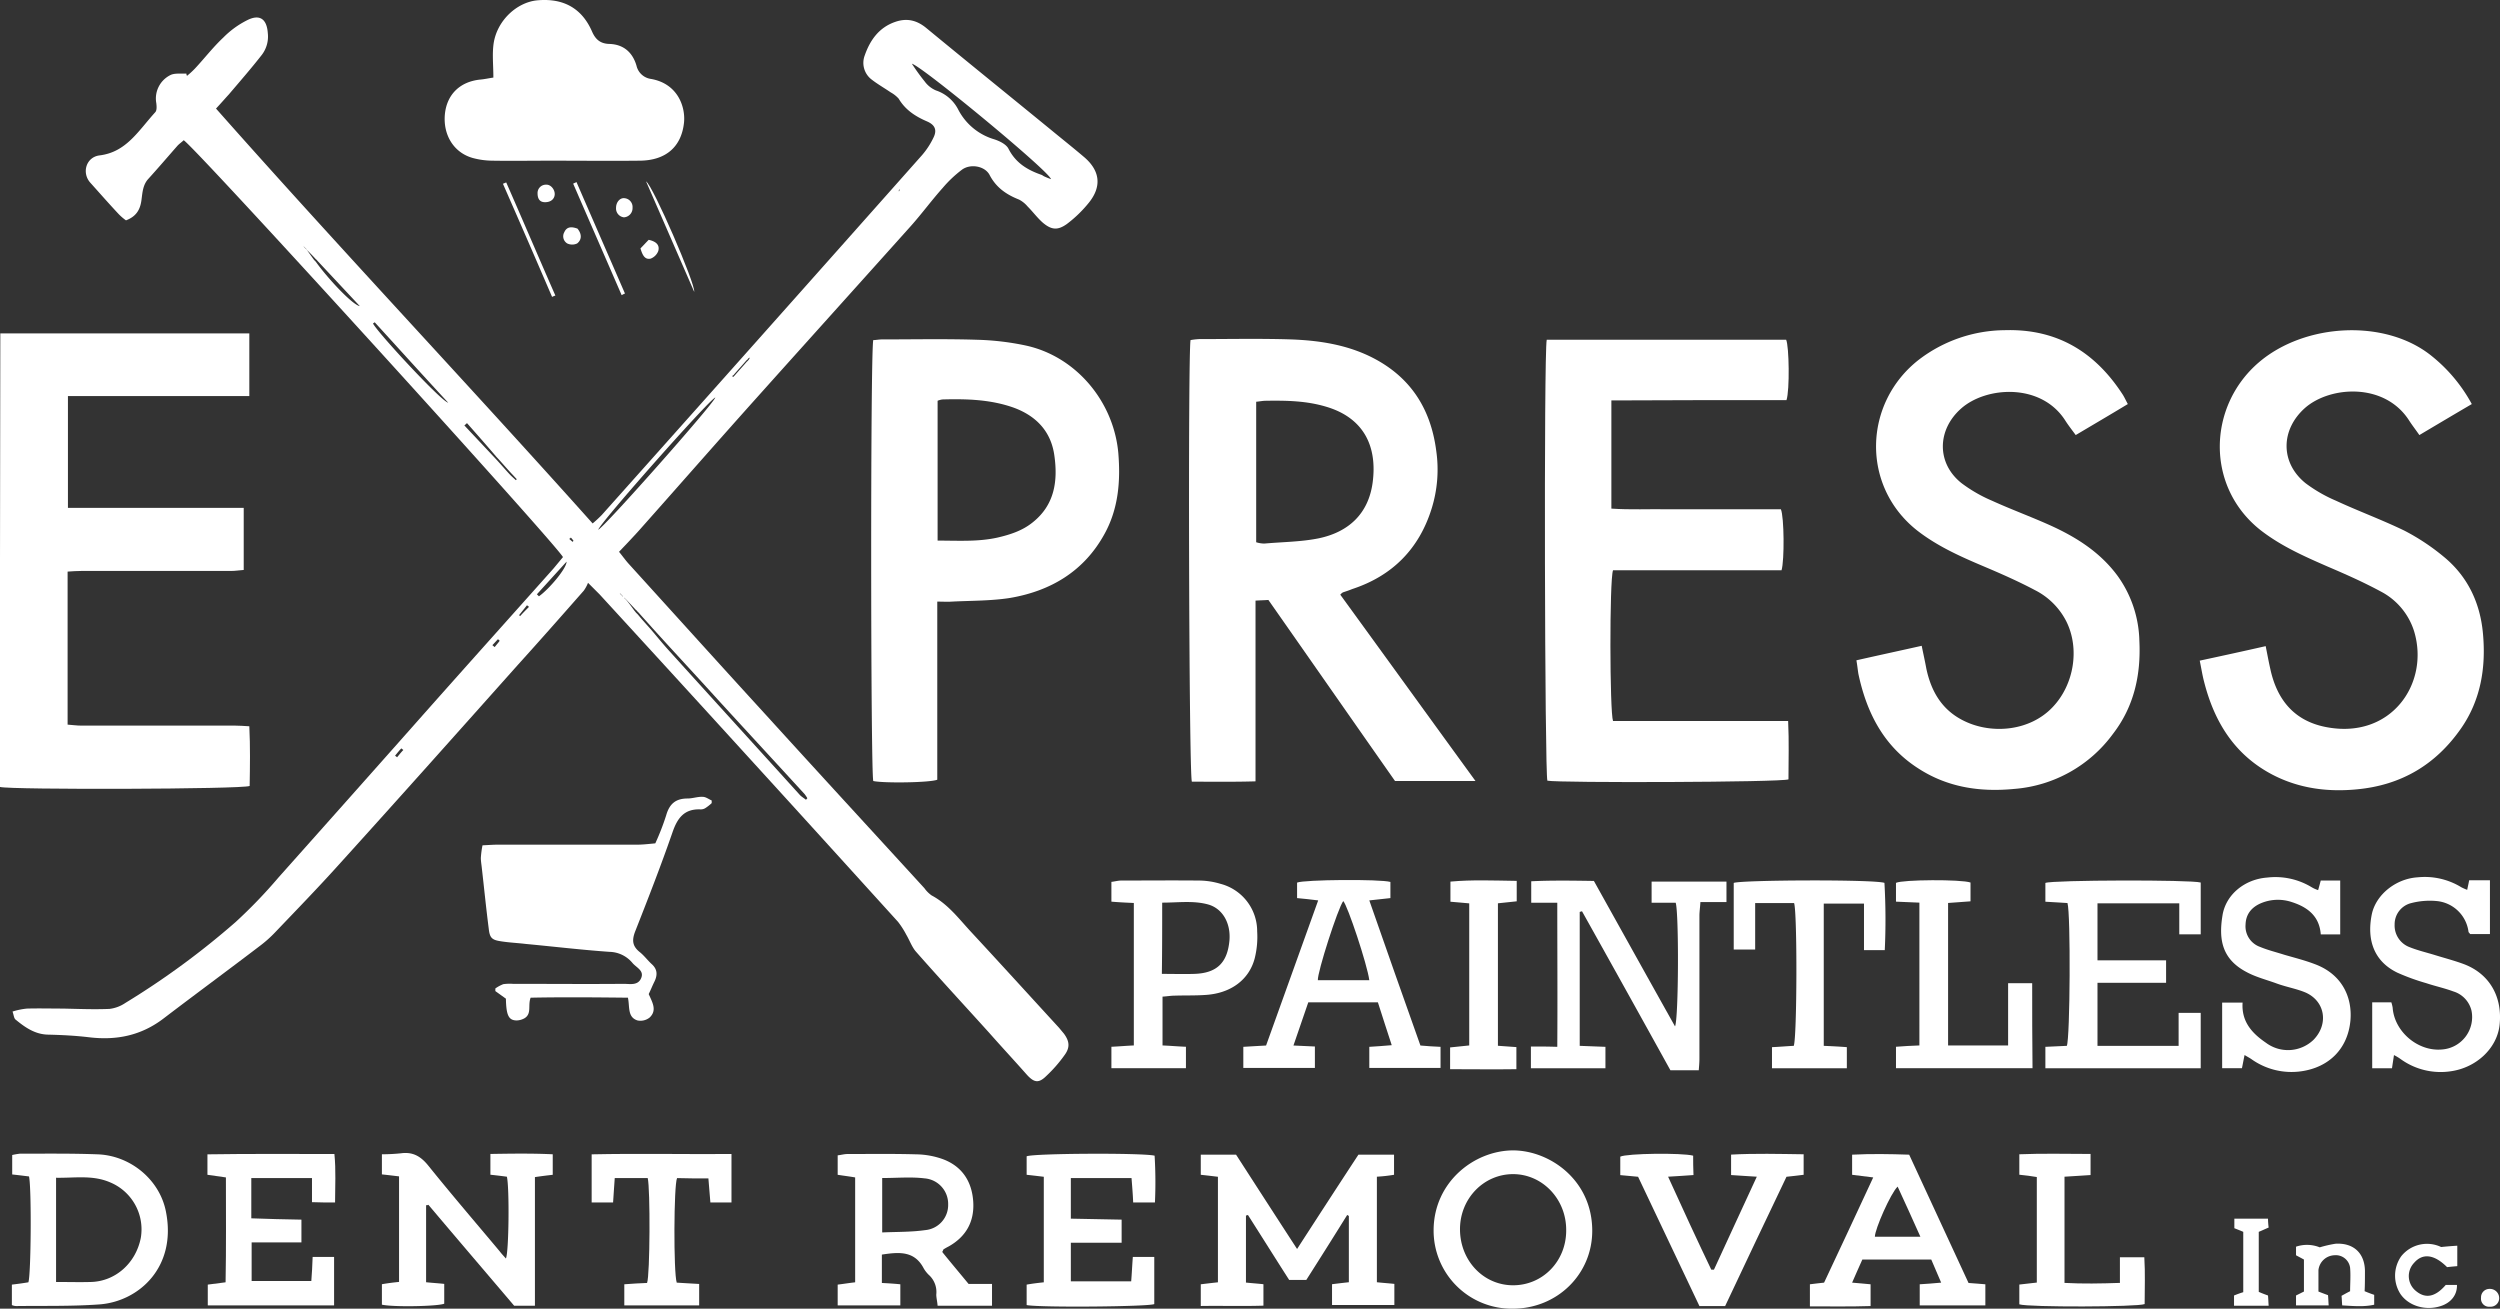 <svg xmlns="http://www.w3.org/2000/svg" viewBox="0 0 758.05 396.82"><rect x="0" y="0" width="758.05" height="396.82" fill="#333333" stroke="none"/><defs><style>.cls-1{fill:#fff;}</style></defs><g id="Layer_2" data-name="Layer 2"><g id="Layer_1-2" data-name="Layer 1"><path class="cls-1" d="M620.2,267.72v5.7c2.4.1,4.6.3,6.7.4,1,3.2.8,41.1-.2,43.3l-6.5.3v6.5h47.1v-16.8h-6.7v10H636V298h20.8v-6.8H636v-17.3h24.8v9.4h6.5v-15.7C664.3,266.72,622.4,266.82,620.2,267.72Z"/><path class="cls-1" d="M650.3,395.42c0-4.6.2-9.4-.1-14.2h-7.4V389c-5.8.2-11.3.3-16.8,0v-32.2c2.8-.2,5.3-.3,7.9-.5v-6.4c-7.4,0-14.4-.2-21.6.1v6.2c1.9.2,3.6.4,5.3.7v32c-1.9.2-3.6.4-5.3.6v6C615.1,396.42,648.2,396.32,650.3,395.42Z"/><path class="cls-1" d="M189.5,89c-4.9-11.3-9.8-22.5-14.7-33.8-.3.2-.7.3-1,.5,4.9,11.3,9.8,22.5,14.7,33.8A9.25,9.25,0,0,1,189.5,89Z"/><path class="cls-1" d="M582.1,395.82H602v-6.4c-1.7-.1-3.2-.3-5.1-.4-6-13-12-25.9-18-38.9-5.9-.2-11.5-.3-17.3,0v6.1c2.2.3,4.1.5,6.4.8-5.1,11-10,21.5-14.9,31.9-1.6.2-2.9.3-4.3.5v6.7c6.3,0,12.3.1,18.4-.1v-6.6c-1.9-.2-3.5-.3-5.6-.5,1.1-2.6,2.1-4.7,3.1-7h20.9c1,2.3,1.9,4.5,3,7-2.4.2-4.4.4-6.5.5ZM568.5,375c0-2.3,4.8-13.2,6.9-15.2,2.3,5,4.5,9.8,6.9,15.2Z"/><path class="cls-1" d="M616.2,298.12h-7.3V317H590.7v-43.2c2.4-.2,4.5-.3,6.8-.5v-5.7c-2.8-1-20.6-.9-22.6.1v5.7l7.1.3V317c-2.5.1-4.7.2-7.1.4v6.5h41.4C616.2,315.22,616.2,306.82,616.2,298.12Z"/><path class="cls-1" d="M525.7,267.72v20.2h6.5v-14.1H544c1,2.8.9,40.9-.1,43.3-2.1.1-4.3.3-6.6.4v6.4H560v-6.4c-2.5-.2-4.7-.3-7-.4V274h12.2v14.1h6.3a197.71,197.71,0,0,0-.1-20.4C568.1,266.62,527.9,266.82,525.7,267.72Z"/><path class="cls-1" d="M194.2,75.32c.6,2,1.3,3.5,3.1,3.1a4,4,0,0,0,2.3-2.3c.5-1.8-.6-2.9-2.9-3.4C195.9,73.52,195,74.52,194.2,75.32Z"/><path class="cls-1" d="M541.7,121.32c1-3,.8-16.3-.1-18.3H469c-.9,4-.6,131.9.2,133.7,3.5.7,71,.5,73.1-.4,0-5.7.2-11.5-.1-17.7H489.1c-1-2.7-1.1-42.7,0-45.7h51.1c.9-3,.8-16.2-.2-18.5H505.8c-5.7-.1-11.4.2-17.2-.2v-32.8C506.6,121.32,524.2,121.32,541.7,121.32Z"/><path class="cls-1" d="M513.4,350.42c-3.4-.9-20.1-.7-22.1.3v5.6c1.9.2,3.6.3,5.4.5,6.2,13.1,12.4,26.2,18.6,39.2h7.8c6.2-13.2,12.4-26.2,18.6-39.2,2-.2,3.6-.4,5.2-.6V350c-7.5-.1-14.7-.3-22,.1v6.2c2.6.2,4.9.3,7.8.5-4.5,9.8-8.8,19-13,28.2h-.8c-4.4-9.2-8.7-18.5-13.1-28.2,3-.2,5.3-.3,7.7-.5C513.4,354.12,513.4,352.22,513.4,350.42Z"/><path class="cls-1" d="M410,178.62c12.2-4,20.3-12.2,24.1-24.4a39.77,39.77,0,0,0,1.4-17.5c-1.7-13.2-8.2-22.9-20.2-28.7-7.5-3.6-15.6-4.8-23.8-5.1-9.3-.3-18.6-.1-27.9-.1a20.61,20.61,0,0,0-2.6.3c-.8,3.8-.5,131.8.4,133.9,6.2,0,12.5.1,19.3-.1v-54.8c1.5-.1,2.5-.1,3.9-.2,12.9,18.4,25.7,36.8,38.4,54.9h24.4c-13.9-19.1-27.4-37.8-41-56.5a3.23,3.23,0,0,1,.8-.7C408.1,179.32,409.1,179,410,178.62Zm-10.1-15.4c-5.4,1.1-11,1.1-16.5,1.6a8.55,8.55,0,0,1-2.5-.4v-42.6c1.1-.1,2-.3,2.9-.3,6.2-.1,12.3,0,18.3,1.8,11.5,3.4,15.6,12.1,14.1,23.1C414.9,155.82,408.9,161.32,399.9,163.22Z"/><path class="cls-1" d="M464.2,317.32v6.6h22.6v-6.5l-7.8-.3v-40.6a6.37,6.37,0,0,1,.7-.2q13.5,24.15,26.8,48.2h8.6c.1-1.3.2-2.4.2-3.5v-43.3c0-1.3.2-2.5.3-4.2h7.9v-6.2H500.8v6.4h7.3c1,3.1.9,35.2-.2,37.5-8.3-14.8-16.4-29.4-24.6-44.1-6.5-.1-12.8-.2-19,.1v6.5h7.9c0,14.7.1,29,0,43.7C469.1,317.32,466.8,317.32,464.2,317.32Z"/><path class="cls-1" d="M171.1,70.42a2.53,2.53,0,0,0,.9,3.4,3.5,3.5,0,0,0,3,0c1.4-1.1,1.5-2.8.1-4.5C173.4,68.72,171.9,68.62,171.1,70.42Z"/><path class="cls-1" d="M434.7,372.92a23.67,23.67,0,0,0,24,23.9c13.5,0,24.2-10.5,24.1-23.8-.1-15.2-12.8-24.1-23.9-24.2C447,348.82,434.8,358.42,434.7,372.92Zm40.2.2c0,9.3-7.1,16.6-16.1,16.6s-16.1-7.5-16.1-17c0-9.3,7.2-16.7,16.1-16.7S475,363.62,474.9,373.12Z"/><path class="cls-1" d="M152.5,55.72c5,11.4,10,22.9,14.9,34.3a10.37,10.37,0,0,1,1-.4c-5-11.4-9.9-22.9-14.9-34.3C153.2,55.42,152.8,55.62,152.5,55.72Z"/><path class="cls-1" d="M168.2,59c.1-1.5-1.2-3.1-2.6-3a2.52,2.52,0,0,0-2.6,2.6c0,1.6.6,2.6,2,2.7C166.9,61.42,168.1,60.42,168.2,59Z"/><path class="cls-1" d="M717.1,385.32c-.1-5.4-3.5-8.5-8.9-8.2a35.8,35.8,0,0,0-4.8,1.1,10.39,10.39,0,0,0-7.2-.2v2.6c.9.5,1.7.9,2.4,1.3v9.7l-2.4,1.2v3h9.9c-.1-1.3-.1-2.2-.2-3.1-1.1-.4-1.9-.7-2.9-1.1v-6.5a5.05,5.05,0,0,1,4.8-4.5,4.38,4.38,0,0,1,4.8,3.8c.2,2.4,0,4.8,0,7.1-1,.5-1.7.9-2.6,1.4.1.9.1,1.8.2,2.9,3.4.2,6.5.5,9.7-.2v-3c-.9-.3-1.7-.6-2.9-1.1C717.1,389.62,717.1,387.42,717.1,385.32Z"/><path class="cls-1" d="M595.8,218.72c-6.8-3.2-10.2-8.9-11.7-16-.4-2.2-.9-4.4-1.4-6.9-6.7,1.5-13.2,2.9-19.8,4.4.3,1.7.4,2.9.6,4.1,2.5,11.8,7.7,22,18.2,28.7,8.8,5.7,18.6,7.2,29,6.2a41,41,0,0,0,30-16.7c6.4-8.3,8.5-17.9,8-28.2a35,35,0,0,0-6.6-19.7c-5.3-7.2-12.6-11.8-20.6-15.4-5.8-2.6-11.8-4.8-17.5-7.4a44,44,0,0,1-9.2-5.3c-7.6-6-7.5-16.1-.2-22.6,7.6-6.8,24.4-7.9,31.7,3.7.9,1.4,2,2.8,3.1,4.3,5.4-3.2,10.5-6.2,15.8-9.4-.6-1.1-1-2-1.5-2.8-8.4-13-20-20.1-35.9-19.6a43.39,43.39,0,0,0-25.9,8.9c-16.9,13.1-17.7,38.4-.5,51.9,6.2,4.8,13.2,7.9,20.3,10.9,5.2,2.2,10.4,4.5,15.3,7.1a21.57,21.57,0,0,1,9.5,9.4c4.2,8.3,2.4,19.3-4.1,26.1C615.6,221.62,604.2,222.72,595.8,218.72Z"/><path class="cls-1" d="M697.9,324.82c8.2-1.2,14-6.7,14.8-15.4.6-7-2.5-13.9-10.6-17-3.1-1.2-6.3-2-9.4-2.9-2.5-.8-5-1.4-7.4-2.4a6.62,6.62,0,0,1-4.4-6.8c.1-3.2,1.9-5.3,4.8-6.5a13.26,13.26,0,0,1,9.2-.3c4.7,1.5,8.4,4.2,8.8,9.8h5.9V267h-5.9c-.3,1.1-.5,1.9-.8,2.9a9.26,9.26,0,0,1-2-.9,21.21,21.21,0,0,0-13.5-2.9c-6.7.5-12.5,5.1-13.5,11.5-1.2,7.4-.1,13.3,7.4,17.2,2.8,1.5,6,2.3,9,3.4s6.1,1.6,8.9,2.8c5.9,2.7,6.9,9.6,2.3,14.3a11.16,11.16,0,0,1-14.4.9c-4.1-2.8-7.5-6.3-7.1-12.2h-6.2v19.9h6c.3-1.4.5-2.6.8-4,.8.5,1.4.8,2,1.2A20.92,20.92,0,0,0,697.9,324.82Z"/><path class="cls-1" d="M677.4,392.82v3.1h10.5c-.1-1.3-.1-2.2-.2-3.1-1.1-.4-1.9-.7-2.8-1.1v-18.2c1-.4,1.8-.8,3-1.3a24.52,24.52,0,0,1-.2-2.7H677.5v2.9c1,.4,1.8.7,2.7,1.1v18.3C679.2,392.12,678.4,392.42,677.4,392.82Z"/><path class="cls-1" d="M705.1,220.42c-9.5-1.9-14.7-8.3-16.7-17.6-.5-2.2-.9-4.4-1.4-6.9-6.6,1.5-13,2.9-20,4.4.5,2.4.8,4.4,1.3,6.3,3.1,12.3,9.3,22.3,20.8,28.3,8.1,4.2,16.8,5.3,25.8,4.4,13.3-1.3,23.7-7.5,31.3-18.4,6-8.6,7.6-18.4,6.7-28.6-.8-9.4-4.6-17.5-11.9-23.5a66.45,66.45,0,0,0-11.9-7.9c-6.8-3.3-13.9-5.9-20.8-9.1a44,44,0,0,1-9.2-5.3c-7.7-6.2-7.6-16.2-.2-22.8,7.6-6.7,24.2-7.8,31.6,3.8.9,1.4,2,2.8,3.1,4.4,5.4-3.2,10.6-6.3,15.9-9.4A47.82,47.82,0,0,0,737.4,108c-14-11.4-38.5-10.1-52.5,1.9-15.5,13.3-16.2,37.7.6,50.9,6.2,4.8,13.2,7.9,20.3,11,5.4,2.3,10.8,4.7,16,7.5a20.49,20.49,0,0,1,10.2,12.1C736.8,207.22,725,224.42,705.1,220.42Z"/><path class="cls-1" d="M101.6,364.62c0-5,.3-9.7-.2-14.7-13.1,0-25.7-.1-38.5.1v6.2c1.9.3,3.6.5,5.6.8,0,10.8.1,21.3-.1,31.8-2.2.3-3.8.5-5.4.7v6.3h38.3v-14.7H94.8c-.1,2.6-.2,4.9-.4,7.3H76.3v-11.7H91.4v-6.9c-5.2-.1-10.2-.2-15.2-.4v-12.2H94.6v7.3C97.2,364.62,99.2,364.62,101.6,364.62Z"/><path class="cls-1" d="M30.2,47.12c-4.1.5-5.5,5.3-2.8,8.3s5.5,6.2,8.4,9.3a15.71,15.71,0,0,0,2.4,2.1c2.9-1.1,4.3-3,4.7-6.2.3-2.2.4-4.5,2-6.3,3-3.3,5.9-6.7,8.8-10,.6-.7,1.4-1.2,2-1.8,3.7,2.3,112.9,122.4,115,126.4-.9,1.1-1.9,2.3-2.9,3.5-13.9,15.6-27.9,31.2-41.8,46.9s-27.7,31.2-41.6,46.8a151,151,0,0,1-13,13.5A242.78,242.78,0,0,1,38,304.12a10.84,10.84,0,0,1-4.8,1.8c-4.7.2-9.4,0-14.1-.1-3.6,0-7.3-.1-10.9,0a21.49,21.49,0,0,0-4.4.9c.4,1.1.4,2.1,1,2.5,2.8,2.3,5.8,4.4,9.7,4.5,4.2.1,8.3.3,12.5.8,8.3,1,15.8-.5,22.6-5.7,9.7-7.4,19.5-14.6,29.2-22a37.17,37.17,0,0,0,4.7-4.2c6.5-6.8,13-13.5,19.3-20.5,18.2-20.1,36.2-40.3,54.3-60.6,6.7-7.4,13.3-14.9,19.9-22.4a10.76,10.76,0,0,0,1.3-2.4l3.5,3.5q23.4,25.5,46.8,51.2c14.6,16,29.1,32,43.7,48.1a25.94,25.94,0,0,1,2.5,3.9c1,1.7,1.7,3.7,2.9,5.1,7.3,8.3,14.8,16.4,22.2,24.6,3.8,4.3,7.7,8.5,11.5,12.8,2.2,2.4,3.6,2.6,5.9.3a41.41,41.41,0,0,0,5.5-6.3c1.7-2.3,1.5-4.2-.2-6.5l-1.5-1.8c-8.9-9.7-17.8-19.5-26.8-29.2-3.6-3.9-6.9-8.3-11.8-10.9a9.19,9.19,0,0,1-2.2-2.2c-16.1-17.6-32.2-35.1-48.2-52.7-13.9-15.2-27.7-30.5-41.5-45.7-1-1.1-1.9-2.4-2.9-3.6,2.2-2.3,4.1-4.3,6-6.4,12-13.5,23.9-27.1,36-40.6,15.5-17.3,31-34.5,46.5-51.8,3.3-3.7,6.3-7.8,9.7-11.6a36.45,36.45,0,0,1,5.7-5.4c2.6-2,7.1-1.2,8.5,1.6,2,3.8,5.1,5.9,8.9,7.4a8.6,8.6,0,0,1,2.6,2.1c1.6,1.6,2.9,3.4,4.6,4.9,2.6,2.2,4.5,2.4,7.3.4a37.54,37.54,0,0,0,6.7-6.5c4-5,3.3-9.8-1.6-13.9-3.3-2.8-6.7-5.5-10.1-8.3C306,29,293.4,18.82,280.9,8.52c-2.9-2.4-5.9-3.1-9.4-1.9-5,1.7-7.7,5.6-9.3,10.2a6.34,6.34,0,0,0,2.1,7.3c1.8,1.4,3.9,2.6,5.8,3.9a9.16,9.16,0,0,1,2.4,1.9c2,3.4,5.1,5.4,8.6,6.9,2.3,1,3.1,2.5,2,4.8a23.8,23.8,0,0,1-3.5,5.4q-48.45,54.6-97.1,109.1a37.1,37.1,0,0,1-2.8,2.6c-37.8-42.3-76.6-83.3-114.2-125.8,1.5-1.6,2.7-3,3.9-4.3,3.4-4,6.8-7.9,10-12A9.14,9.14,0,0,0,81.2,10c-.3-4.2-2.4-5.8-6.2-3.9a27.32,27.32,0,0,0-7.3,5.3c-3.1,2.9-5.7,6.3-8.6,9.4A25,25,0,0,1,56.7,23a1.85,1.85,0,0,1-.2-.7c-1.6.1-3.6-.2-4.9.5a7.92,7.92,0,0,0-4.2,8.5c.1.9.2,2.1-.3,2.7C41.9,39.72,38.3,46.12,30.2,47.12Zm90.2,182.5c-.2-.2-.4-.3-.6-.5.6-.7,1.2-1.5,1.9-2.2.2.2.4.3.6.5C121.6,228.12,121,228.92,120.4,229.62Zm29.6-33.4c-.2-.2-.5-.4-.7-.6.6-.6,1.1-1.2,1.7-1.8.2.2.4.3.5.5C151.1,194.92,150.5,195.52,150,196.22ZM280.4,24.72a63.11,63.11,0,0,1-3.9-5.4c3,.7,41.3,32.3,42.2,35a20.75,20.75,0,0,1-2-.8c-.3-.1-.6-.4-.9-.5-4.3-1.5-7.8-3.6-10-7.9-.7-1.4-2.8-2.4-4.4-2.9a18,18,0,0,1-10.9-9.1,11.75,11.75,0,0,0-6.7-5.7A8.19,8.19,0,0,1,280.4,24.72Zm-7.5,32.6h0l.5-.5.5-.5h0l.5-.5.5-.5h0l-.5.5h0l-.5.5-.5.5h0l-.5.5h0a4.88,4.88,0,0,1-.3.7l-.1-.1c0-.2.2-.4.4-.6Zm-85,122.5h0c.2.2.4.3.5.5h0l.5.5h0c0,.1.1.1.1.2s.3.2.4.3.3.4.5.5h0c.9,1,1.9,2,2.8,3,.2.2.4.3.5.5l.5.5c1.4,1.6,2.8,3.1,4.2,4.7,6.7,7.4,13.5,14.7,20.2,22.1,8.6,9.4,17.3,18.8,25.9,28.2a12.49,12.49,0,0,1,.8,1.2c-.1.2-.3.3-.4.5-.6-.5-1.3-.9-1.8-1.4-13.3-14.7-26.6-29.3-39.9-44-1.8-2-3.5-4.1-5.2-6.1-1.4-1.6-2.8-3.1-4.1-4.7l-.5-.5c-.2-.2-.3-.4-.5-.6-.8-1.1-1.6-2.2-2.5-3.3-.2-.2-.4-.3-.5-.5h0c-.1-.1-.2-.3-.3-.4s-.1-.1-.2-.1l-.5-.5a2.65,2.65,0,0,1-.5-.6c-.2-.2-.4-.3-.5-.5l-.1-.1.1.1h0A1.21,1.21,0,0,0,187.9,179.82Zm34.7-66.3c1.2-1.4,2.5-2.8,3.7-4.2.2-.2.4-.3.5-.5s.4-.3.6-.4h0a5.74,5.74,0,0,1-.4.7c-.2.2-.3.4-.5.5-1.2,1.4-2.5,2.8-3.7,4.2l-.5.5-.3-.3C222.3,113.82,222.5,113.72,222.6,113.52Zm-5.7,7c-.4,1.8-33.8,39.5-35.5,40.1C181.9,158.62,214.8,121.42,216.9,120.52Zm-59.2,66.3-.3-.3,2.4-3c.2.2.4.3.6.5C159.5,184.92,158.6,185.82,157.7,186.82ZM173.1,163a7,7,0,0,1,.8,1l-.3.3c-.3-.3-.7-.6-1-.9A1.76,1.76,0,0,0,173.1,163Zm-9.7,17.8-.6-.6,9-9.9C171.8,172.42,166.3,178.82,163.4,180.82Zm-21.8-52.5c3,3.4,6,6.8,8.9,10.2,1.6,1.7,3.1,3.5,4.7,5.2.5.5,1,1.1,1.5,1.6l-.3.3c-.5-.5-1.1-1-1.6-1.5-1.6-1.7-3.1-3.5-4.7-5.2l-9.3-9.9C141.1,128.82,141.3,128.52,141.6,128.32Zm-28-30.6c7.4,8.1,14.8,16.3,22.3,24.4-2-.3-21.2-21-22.8-24C113.2,98,113.4,97.92,113.6,97.72ZM91.9,74.52l.5.5h0l.5.5c0,.1.1.1.1.2.9.9,1.8,1.8,2.7,2.8.2.2.4.3.5.5l12.9,13.8c-2.1-.3-9.5-8.1-13.3-13.4-.2-.2-.3-.4-.5-.5-.8-1.1-1.5-2.1-2.3-3.2l-.2-.2h0l-.5-.5c-.1-.1-.2-.3-.4-.5Z"/><path class="cls-1" d="M214.8,357.32c.2,2.6.4,4.9.6,7.3h6.4v-14.7c-14.3.1-28.2-.2-42.4.1v14.6h6.5c.2-2.6.3-5,.5-7.4h10c.8,3.2.7,29.5-.2,31.8-2.2.1-4.5.2-6.9.4v6.4H212v-6.5c-2.5-.1-4.7-.3-6.8-.4-1-2.9-.9-29.7.1-31.7C208.3,357.32,211.5,357.32,214.8,357.32Z"/><path class="cls-1" d="M191.8,63a2.68,2.68,0,0,0-2.4-2.9c-1.4-.2-2.6,1.2-2.6,2.9a2.7,2.7,0,0,0,2.4,2.9A2.79,2.79,0,0,0,191.8,63Z"/><path class="cls-1" d="M190.4,302.52c.6,2.8-.2,5.9,2.9,6.9a4.45,4.45,0,0,0,3.7-.9c2.3-2.2.8-4.6-.3-7.1.6-1.2,1.1-2.5,1.7-3.7,1-2,1-3.8-.8-5.4-1.3-1.2-2.3-2.6-3.7-3.7-2.2-1.8-2.3-3.6-1.3-6.2,3.9-9.9,7.8-19.9,11.3-30,1.5-4.4,3.6-7.2,8.5-7a2.6,2.6,0,0,0,1.5-.4,13.93,13.93,0,0,0,1.9-1.5v-.8c-.9-.4-1.8-1.1-2.7-1.1-1.5-.1-3.1.5-4.6.5-3.6,0-5.5,1.6-6.5,5.1a74.38,74.38,0,0,1-3.3,8.5c-2.1.2-3.8.4-5.5.4H151c-1.4,0-2.7.1-4.7.2a30.67,30.67,0,0,0-.5,3.8c0,1,.2,2.1.3,3.1.7,6.1,1.3,12.2,2.1,18.4.3,2.8,1,3.4,3.7,3.8,2.5.4,5,.5,7.5.8,8.5.8,16.9,1.8,25.4,2.4a9.28,9.28,0,0,1,7,3.4c1.2,1.4,3.6,2.3,2.6,4.6s-3.4,1.7-5.3,1.7c-11.2.1-22.4,0-33.6,0a13.83,13.83,0,0,0-2.9.1,11.15,11.15,0,0,0-2.4,1.3v.8l3.2,2.3c.1,5,.8,6.6,3.3,6.6a5.13,5.13,0,0,0,2.4-.7c2.2-1.4.9-3.9,1.8-6.2C170.8,302.32,180.6,302.42,190.4,302.52Z"/><path class="cls-1" d="M129.9,365.32c8.7,10.3,17.5,20.6,26,30.6h6.3v-39c2-.3,3.7-.5,5.4-.7V350c-6.4-.3-12.6-.2-18.9-.1v6.3c1.9.2,3.5.4,5,.6.8,3.4.6,23-.3,24.8-.7-.8-1.3-1.4-1.9-2.2-7.2-8.6-14.5-17.1-21.5-25.8-2.3-2.9-4.7-4.4-8.4-3.9a56.33,56.33,0,0,1-5.8.3v6.1c1.9.2,3.5.4,5.2.6v32c-1.9.2-3.5.4-5.2.7v6.2c3.6.8,17.1.5,18.9-.3v-6c-1.9-.2-3.6-.3-5.5-.5v-23.4C129.4,365.52,129.6,365.42,129.9,365.32Z"/><path class="cls-1" d="M3.6,389.52v6.2a3.43,3.43,0,0,0,1.6.3c8.3-.1,16.7.1,25-.5,11.9-.9,23.5-11.3,20.1-28.2-1.9-9.6-10.7-16.9-20.6-17.3-7.9-.3-15.8-.2-23.7-.2a22.31,22.31,0,0,0-2.3.4v5.9c1.9.2,3.4.4,5.1.6.8,3.7.6,30-.2,32.1C6.8,389.12,5.3,389.32,3.6,389.52ZM17,357.12c5.7.1,11.1-.9,16.4,1.4a15.43,15.43,0,0,1,9.3,16.8c-1.5,7.7-7.7,13.2-15.1,13.4-3.4.1-6.9,0-10.6,0Z"/><path class="cls-1" d="M422.7,356.22v-6.1H411.9c-6.1,9.3-12.2,18.7-18.6,28.6-6.5-10-12.5-19.3-18.5-28.6H364.1v6.1c1.9.2,3.5.4,5.2.6v32c-1.9.2-3.5.4-5.2.6V396c6.5-.1,12.7.1,19-.1v-6.5c-1.8-.2-3.4-.3-5.3-.5v-20.3c.2-.1.4-.1.6-.2,4.2,6.6,8.4,13.3,12.5,19.7h5.2c4.2-6.6,8.3-13.1,12.4-19.7.2.1.3.2.5.3v20.1c-1.9.2-3.5.4-5.1.6v6.3h18.9v-6.4c-1.9-.2-3.5-.3-5.3-.5v-32A48.8,48.8,0,0,0,422.7,356.22Z"/><path class="cls-1" d="M757.8,393.52a2.8,2.8,0,0,0-2.9-2.7,2.55,2.55,0,0,0-2.6,2.7,2.43,2.43,0,0,0,2.7,2.7A2.6,2.6,0,0,0,757.8,393.52Z"/><path class="cls-1" d="M0,238.62c3.2.9,73.5.7,75.7-.3.1-5.9.2-11.9-.1-18.1-1.8-.1-3-.2-4.3-.2H24.6c-1.3,0-2.7-.2-4.1-.3v-46.4c1.5-.1,2.9-.2,4.3-.2H70.2c1.2,0,2.3-.2,3.7-.3V154H20.6v-33.9h55v-19H.1Q-.05,170.12,0,238.62Z"/><path class="cls-1" d="M742,384.22c.9-.1,1.9-.2,3.1-.3v-6.2c-1.6.1-2.9.2-4.9.4a10,10,0,0,0-12.1,2.8,10.26,10.26,0,0,0-.2,11.5c2.5,3.6,7.6,5.1,12.2,3.6,3.1-1,5-3.4,4.9-6.4h-3.4c-3.2,3.7-6.2,4.3-9.2,1.7a5.81,5.81,0,0,1-.4-8.4C734.6,379.92,738.1,380.32,742,384.22Z"/><path class="cls-1" d="M747.3,292.42c-2.9-1.1-6-1.9-8.9-2.8-2.6-.8-5.2-1.4-7.7-2.4a7,7,0,0,1-4.6-6.9,6.6,6.6,0,0,1,5.1-6.5,22.33,22.33,0,0,1,7.7-.6,10.74,10.74,0,0,1,9.6,9.3c0,.2.3.4.5.7h6v-16.3h-6.3c-.2,1.1-.4,1.9-.6,2.9a15.86,15.86,0,0,1-1.8-.8,21.18,21.18,0,0,0-13.2-3c-6.6.4-12.6,5.2-13.9,11.1-1.7,8.2.9,14.5,7.7,17.8a65.87,65.87,0,0,0,8.8,3.2c2.7.9,5.5,1.5,8.2,2.5a8.06,8.06,0,0,1,5.5,5.8,9.85,9.85,0,0,1-8.9,11.8c-7.3.7-14.5-5.4-15-12.7a12.44,12.44,0,0,0-.4-1.6h-5.8v20h6c.2-1.4.4-2.6.6-4a14.89,14.89,0,0,1,2,1.2,20.7,20.7,0,0,0,15.3,3.7c7.6-1.1,13.8-6.8,14.7-13.8C758.9,302.42,755,295.42,747.3,292.42Z"/><path class="cls-1" d="M439.8,267.32v6.1c2.1.2,3.8.3,5.7.5V317c-2.1.2-3.9.4-5.8.6v6.6c6.8,0,13.4.1,20.1,0v-6.7c-2-.1-3.7-.3-5.6-.4v-43.2c2-.2,3.8-.4,5.7-.6v-6.2C452.9,267,446.3,266.72,439.8,267.32Z"/><path class="cls-1" d="M340,267c-1,0-2,.3-3,.4v6c2.4.2,4.5.3,6.8.4V317c-2.3.1-4.5.3-6.8.4v6.5h22.6v-6.5c-2.5-.1-4.7-.3-7.1-.4v-14.8c1.5-.1,2.6-.3,3.7-.3,3-.1,6.1,0,9.1-.2,7.7-.4,13.5-4.5,15.2-11.3a26.83,26.83,0,0,0,.7-8A14.86,14.86,0,0,0,370.1,268a23,23,0,0,0-6.9-1C355.4,266.92,347.7,267,340,267Zm12.4,6.7c4.9,0,9.6-.7,14.1.6,4.3,1.3,6.7,5.7,6.3,10.8-.6,6.8-3.8,10-10.7,10.2-3.2.1-6.3,0-9.8,0C352.4,288,352.4,281,352.4,273.72Z"/><path class="cls-1" d="M284.3,395.92h16.5v-6.6h-7.1c-2.8-3.4-5.5-6.6-8-9.7.3-.5.3-.7.4-.8.5-.3,1-.6,1.6-.9,5.3-3,7.8-7.6,7.4-13.6s-3.3-10.6-9.1-12.8a24.72,24.72,0,0,0-8.1-1.5c-6.9-.2-13.9-.1-20.9-.1-1,0-2,.3-3,.4v5.9c1.9.3,3.6.5,5.3.8v31.8c-1.8.2-3.6.5-5.3.7v6.3h19v-6.4c-2-.2-3.7-.3-5.6-.4v-8.6c5.2-.8,9.9-1.2,12.7,4.2a9.16,9.16,0,0,0,1.8,2.2,7,7,0,0,1,2,5.7C283.9,393.52,284.2,394.62,284.3,395.92ZM280.5,373c-4.2.6-8.4.5-13,.7v-16.5c4.5,0,8.7-.4,12.8.1a7.76,7.76,0,0,1,7.2,7.9A7.64,7.64,0,0,1,280.5,373Z"/><path class="cls-1" d="M195.9,55c4.9,11.2,9.7,22.3,14.6,33.5C210.9,86.12,198,56.32,195.9,55Z"/><path class="cls-1" d="M436.8,317.42c-2.1-.1-4-.2-6.1-.4-5.2-14.6-10.3-29.1-15.5-44,2.5-.3,4.4-.5,6.4-.7v-4.9c-3.2-.9-26.2-.7-28.3.2v4.7c2.2.2,4,.4,6.4.7-5.4,15-10.6,29.5-15.8,44-2.5.1-4.6.3-6.9.4v6.4h21.7v-6.5c-2.2-.1-4.1-.2-6.5-.3,1.6-4.6,3-8.8,4.5-13.1h21.1c1.4,4.3,2.7,8.5,4.2,13-2.6.2-4.7.4-6.8.5v6.4h21.6Zm-37.2-20.2c-.2-2.3,6.1-21.9,7.7-24,1.3,1.3,7.3,19.3,7.9,24Z"/><path class="cls-1" d="M343.1,357.22c.2,2.5.4,4.9.5,7.4h6.6a133.5,133.5,0,0,0-.1-14.2c-3.9-.9-37-.7-38.8.2v5.6c1.9.2,3.5.4,5.2.6v32c-1.9.2-3.5.4-5.2.7v6.2c3.9.8,37,.5,38.7-.3v-14.3h-6.5c-.2,2.6-.3,5-.5,7.4H324.7v-11.7h15.4v-7l-15.4-.3v-12.3Z"/><path class="cls-1" d="M134.9,34.62c-.6,6.3,2.7,11.7,8.5,13.3a23.31,23.31,0,0,0,5.9.8c5.9.1,11.8,0,17.7,0,9,0,18.1.1,27.1,0,7.7-.1,12.5-4.1,13.3-11.5.5-4.7-1.8-11.9-10.1-13.3a5.23,5.23,0,0,1-4.3-4c-1.2-4.1-4-6.5-8.3-6.6-2.8-.1-4.2-1.5-5.2-3.8-3.1-7.1-8.8-10.2-16.8-9.4-6.1.7-11.9,6.1-13,12.9-.5,3.3-.1,6.7-.1,10.5-1.4.2-2.7.5-3.9.6C139.5,24.72,135.5,28.62,134.9,34.62Z"/><path class="cls-1" d="M310.8,104.72a80.78,80.78,0,0,0-14.7-1.7c-9.5-.3-19.1-.1-28.7-.1-.9,0-1.8.2-2.6.2-.9,2.8-.8,131.8,0,133.7,3.1.7,17.3.5,19.4-.4v-54c1.8,0,3.1.1,4.4,0,5.9-.3,11.8-.2,17.6-1.1,12.4-2.1,22.5-8.1,28.7-19.4,4.2-7.6,4.9-15.9,4.2-24.5C337.7,121.62,326.1,107.92,310.8,104.72Zm2.3,53.7c-3.1,2.5-6.8,3.7-10.7,4.6-5.9,1.3-11.9.9-18.1.9v-42.4a5.62,5.62,0,0,1,1.5-.4c7.3-.2,14.6,0,21.6,2.5,6.8,2.5,11.3,7.2,12.3,14.5C320.8,145.82,319.8,153.12,313.1,158.42Z"/></g></g></svg>